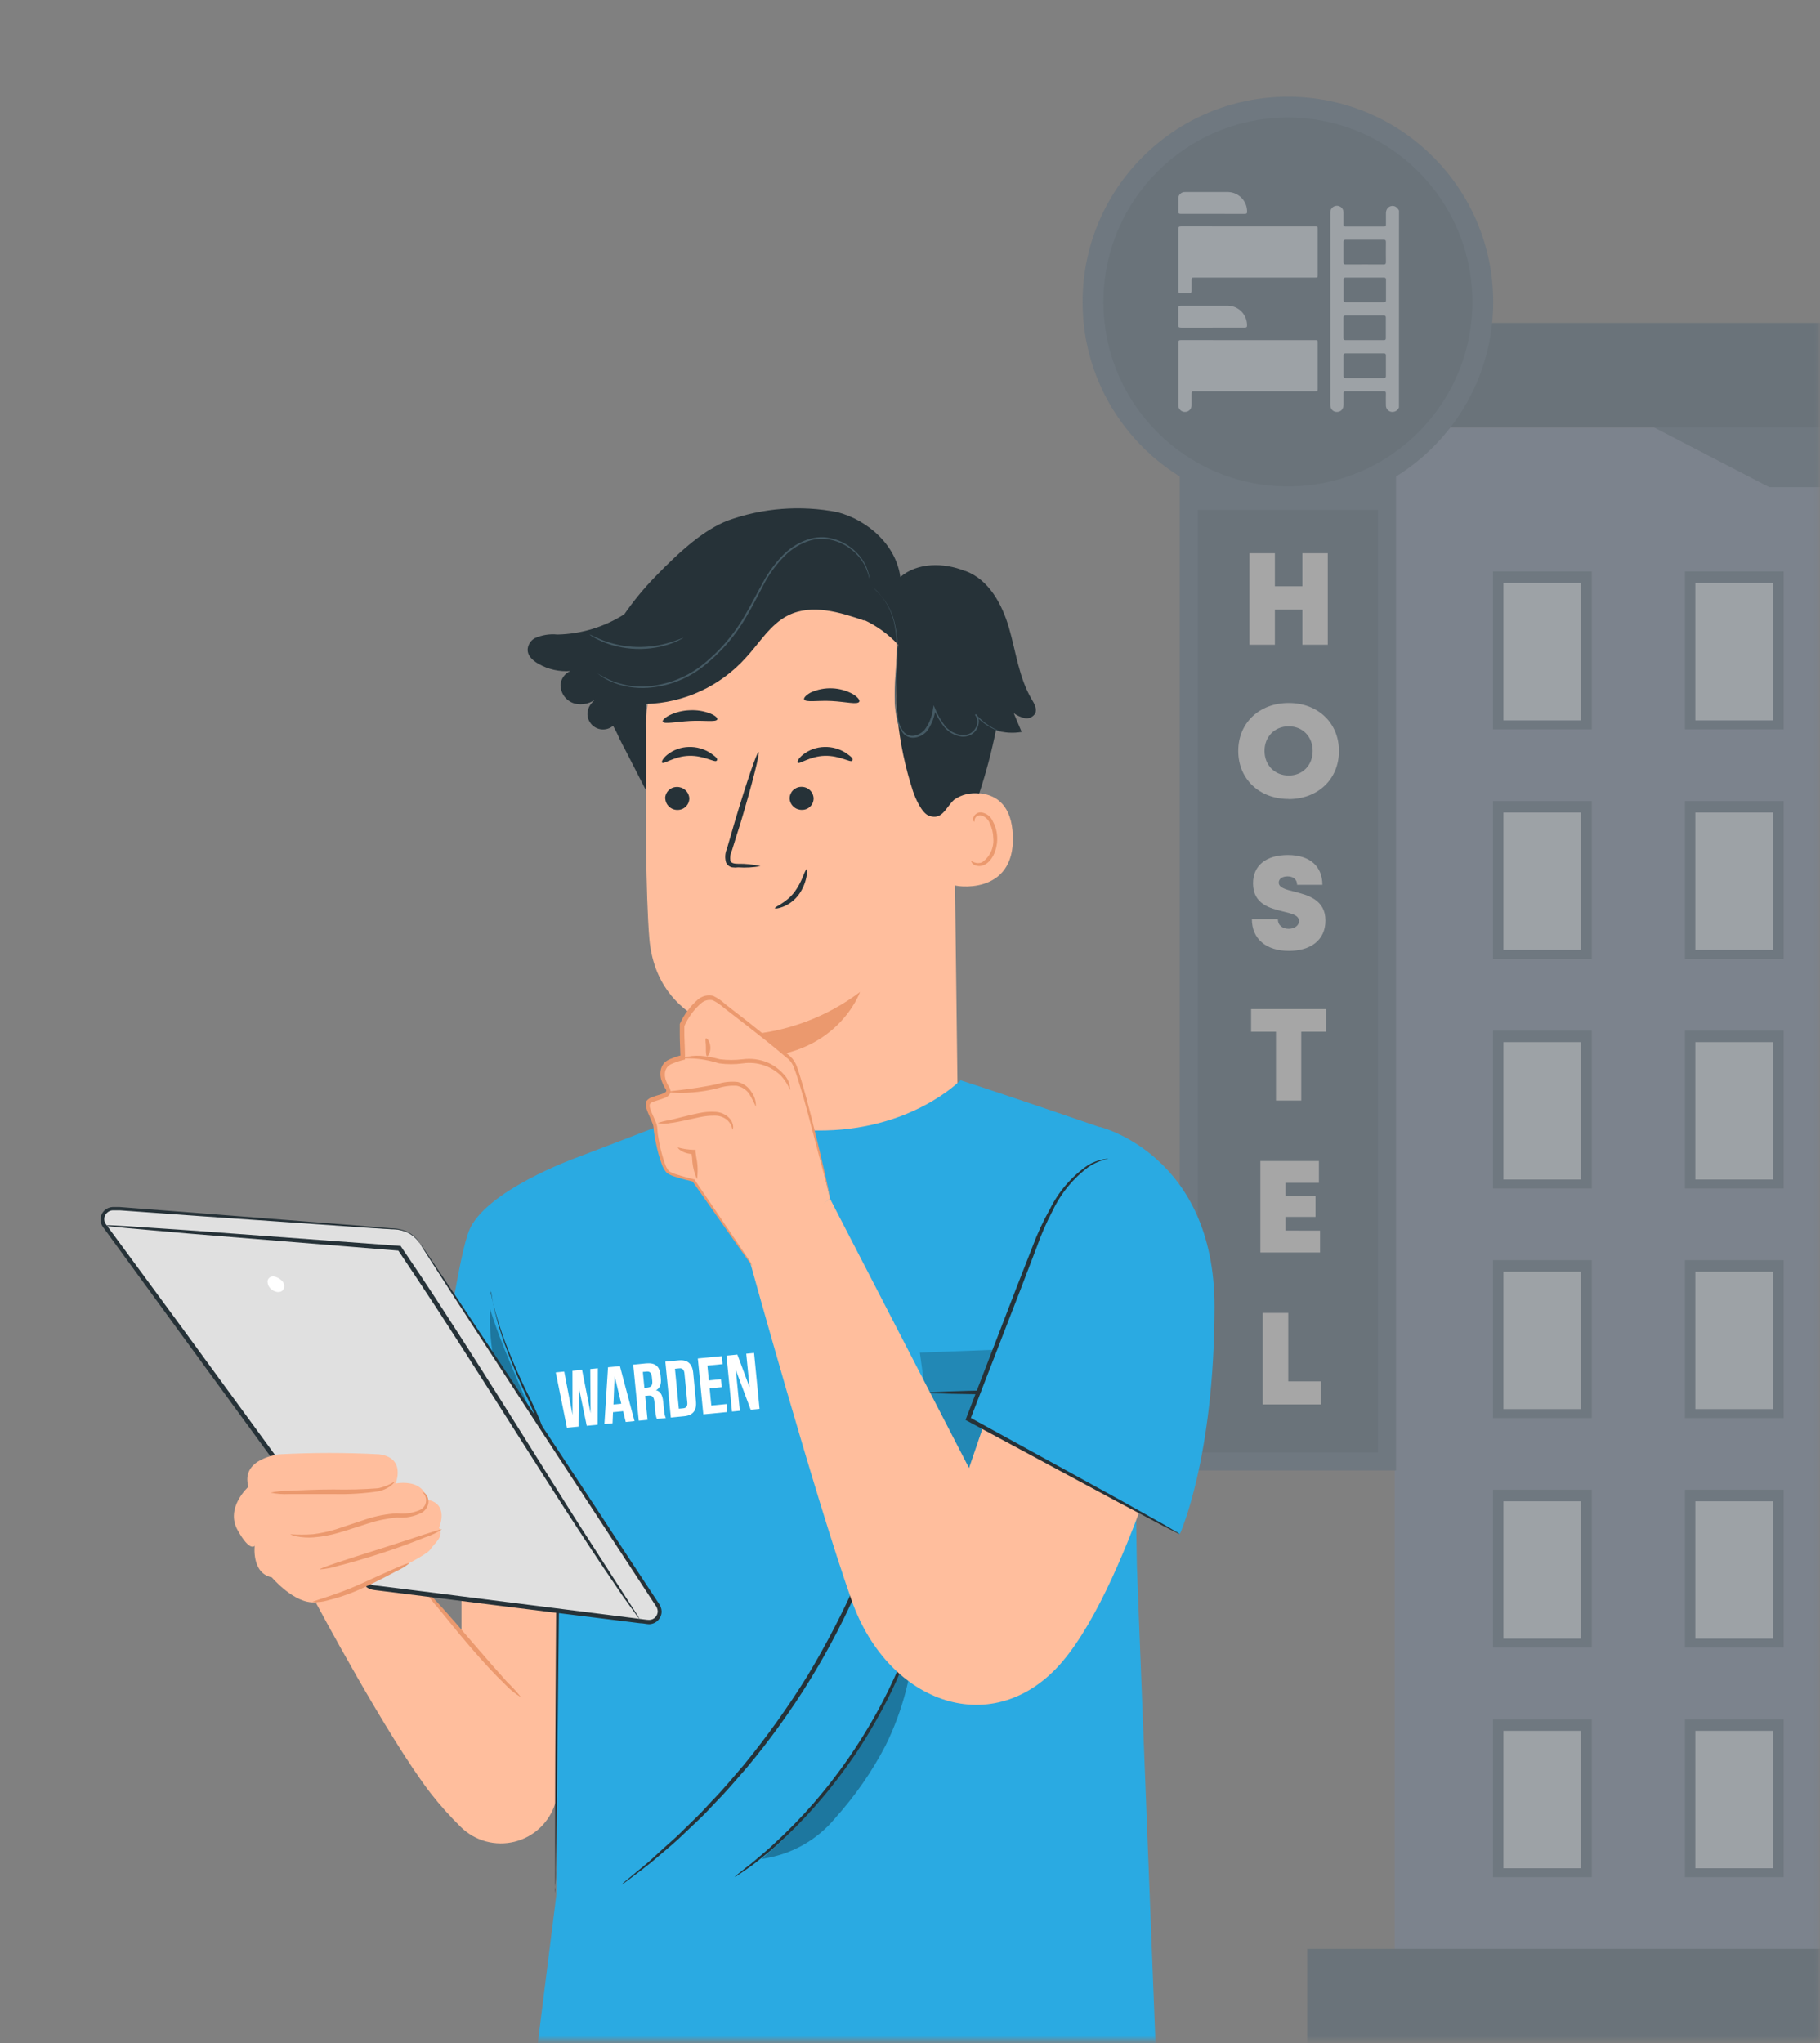<svg width="384" height="431" viewBox="0 0 384 431" fill="none" xmlns="http://www.w3.org/2000/svg">
<rect x="0" y="0" width="384" height="431" fill="#808080" stroke="none"/>
<g opacity="0.3">
<mask id="mask0_29_1616" style="mask-type:luminance" maskUnits="userSpaceOnUse" x="216" y="0" width="168" height="431">
<path d="M383.825 0.325H216.469V430.373H383.825V0.325Z" fill="white"/>
</mask>
<g mask="url(#mask0_29_1616)">
<path d="M802.254 90.188H294.269V411.84H802.254V90.188Z" fill="#738AAA"/>
<path d="M802.254 102.776H373.301L348.35 89.847H802.254V102.776Z" fill="#46647F"/>
<path d="M802.164 68.126H294.269V90.184H802.164V68.126Z" fill="#35556D"/>
<path d="M802.16 411.146H275.812V433.204H802.16V411.146Z" fill="#35556D"/>
<path d="M248.919 82.486V310.218H294.544V82.486H248.919Z" fill="#46647F"/>
<path d="M290.727 107.568H252.736V306.402H290.727V107.568Z" fill="#35556D"/>
<path d="M280.146 116.709V136.014H274.782V128.608H268.986V136.018H263.617V116.709H268.986V123.684H274.782V116.709H280.146Z" fill="white"/>
<path d="M271.896 168.559C265.686 168.559 261.257 164.32 261.257 158.42C261.257 152.52 265.702 148.302 271.896 148.302C278.09 148.302 282.502 152.524 282.502 158.441C282.502 164.357 278.086 168.579 271.896 168.579V168.559ZM271.896 163.61C274.835 163.61 276.961 161.44 276.961 158.42C276.961 155.4 274.835 153.226 271.896 153.226C268.957 153.226 266.798 155.413 266.798 158.416C266.798 161.419 268.957 163.606 271.896 163.606V163.61Z" fill="white"/>
<path d="M264.13 193.894H269.618C269.618 195.273 270.681 195.946 271.892 195.946C273.008 195.946 274.071 195.355 274.071 194.305C274.071 193.074 272.569 192.741 270.73 192.298C267.939 191.605 264.377 190.747 264.377 186.353C264.377 182.554 267.172 180.375 271.724 180.375C276.353 180.375 279.009 182.751 279.009 186.677H273.673C273.673 185.446 272.762 184.884 271.662 184.884C270.714 184.884 269.803 185.294 269.803 186.197C269.803 187.293 271.256 187.654 273.086 188.113C275.931 188.844 279.653 189.795 279.653 194.202C279.653 198.416 276.415 200.607 271.929 200.607C267.184 200.599 264.13 198.1 264.13 193.894Z" fill="white"/>
<path d="M279.797 217.663H274.552V232.179H269.216V217.663H263.97V212.875H279.805L279.797 217.663Z" fill="white"/>
<path d="M278.512 259.62V264.236H265.924V244.931H278.278V249.526H271.219V252.37H277.56V256.731H271.219V259.603L278.512 259.62Z" fill="white"/>
<path d="M278.681 291.418V296.288H266.421V276.983H271.81V291.418H278.681Z" fill="white"/>
<path d="M335.844 120.558H315.013V153.866H335.844V120.558Z" fill="#46647F"/>
<path d="M333.533 122.991H317.205V151.978H333.533V122.991Z" fill="#E2F0FF"/>
<path d="M376.334 120.558H355.504V153.866H376.334V120.558Z" fill="#46647F"/>
<path d="M374.023 122.991H357.696V151.978H374.023V122.991Z" fill="#E2F0FF"/>
<path d="M335.844 168.99H315.013V202.297H335.844V168.99Z" fill="#46647F"/>
<path d="M333.533 171.422H317.205V200.41H333.533V171.422Z" fill="#E2F0FF"/>
<path d="M376.334 168.99H355.504V202.297H376.334V168.99Z" fill="#46647F"/>
<path d="M374.023 171.422H357.696V200.41H374.023V171.422Z" fill="#E2F0FF"/>
<path d="M335.844 217.421H315.013V250.729H335.844V217.421Z" fill="#46647F"/>
<path d="M333.533 219.854H317.205V248.841H333.533V219.854Z" fill="#E2F0FF"/>
<path d="M376.334 217.421H355.504V250.729H376.334V217.421Z" fill="#46647F"/>
<path d="M374.023 219.854H357.696V248.841H374.023V219.854Z" fill="#E2F0FF"/>
<path d="M335.844 265.852H315.013V299.16H335.844V265.852Z" fill="#46647F"/>
<path d="M333.533 268.285H317.205V297.273H333.533V268.285Z" fill="#E2F0FF"/>
<path d="M376.334 265.852H355.504V299.16H376.334V265.852Z" fill="#46647F"/>
<path d="M374.023 268.285H357.696V297.273H374.023V268.285Z" fill="#E2F0FF"/>
<path d="M335.844 314.284H315.013V347.592H335.844V314.284Z" fill="#46647F"/>
<path d="M333.533 316.717H317.205V345.704H333.533V316.717Z" fill="#E2F0FF"/>
<path d="M376.334 314.284H355.504V347.592H376.334V314.284Z" fill="#46647F"/>
<path d="M374.023 316.717H357.696V345.704H374.023V316.717Z" fill="#E2F0FF"/>
<path d="M335.844 362.715H315.013V396.023H335.844V362.715Z" fill="#46647F"/>
<path d="M333.533 365.148H317.205V394.136H333.533V365.148Z" fill="#E2F0FF"/>
<path d="M376.334 362.715H355.504V396.023H376.334V362.715Z" fill="#46647F"/>
<path d="M374.023 365.148H357.696V394.136H374.023V365.148Z" fill="#E2F0FF"/>
<path d="M271.732 107.006C295.654 107.006 315.046 87.62 315.046 63.707C315.046 39.794 295.654 20.408 271.732 20.408C247.81 20.408 228.417 39.794 228.417 63.707C228.417 87.62 247.81 107.006 271.732 107.006Z" fill="#46647F"/>
<path d="M271.732 102.616C293.228 102.616 310.654 85.196 310.654 63.707C310.654 42.218 293.228 24.799 271.732 24.799C250.235 24.799 232.809 42.218 232.809 63.707C232.809 85.196 250.235 102.616 271.732 102.616Z" fill="#35556D"/>
<path d="M295.164 85.962C295.057 86.231 294.874 86.463 294.637 86.63C294.4 86.797 294.12 86.891 293.83 86.901C293.648 86.909 293.466 86.88 293.295 86.816C293.124 86.752 292.968 86.654 292.835 86.529C292.703 86.403 292.597 86.252 292.524 86.085C292.451 85.918 292.412 85.738 292.41 85.555C292.394 84.71 292.394 83.862 292.41 83.012C292.41 82.667 292.328 82.532 291.955 82.536C289.273 82.536 286.593 82.536 283.914 82.536C283.573 82.536 283.462 82.647 283.471 82.983C283.471 83.771 283.471 84.558 283.471 85.342C283.471 86.294 282.925 86.897 282.079 86.901C281.234 86.905 280.684 86.294 280.684 85.346C280.684 73.858 280.684 62.37 280.684 50.881C280.684 48.85 280.684 46.823 280.684 44.797C280.68 44.459 280.801 44.132 281.025 43.88C281.249 43.627 281.559 43.467 281.894 43.43C282.228 43.384 282.568 43.462 282.848 43.648C283.129 43.835 283.331 44.118 283.417 44.444C283.461 44.682 283.477 44.924 283.467 45.166C283.467 45.904 283.467 46.647 283.467 47.39C283.467 47.681 283.569 47.8 283.877 47.8C286.586 47.8 289.296 47.8 292.008 47.8C292.336 47.8 292.418 47.673 292.418 47.39C292.418 46.602 292.418 45.814 292.418 45.026C292.418 44.239 292.78 43.685 293.436 43.5C294.093 43.315 294.692 43.599 295.103 44.284L295.177 44.399L295.164 85.962ZM287.973 50.574C286.643 50.574 285.309 50.574 283.975 50.574C283.622 50.574 283.462 50.647 283.467 51.05C283.467 52.469 283.467 53.893 283.467 55.317C283.467 55.665 283.561 55.793 283.926 55.793C286.594 55.776 289.259 55.776 291.922 55.793C292.307 55.793 292.414 55.661 292.41 55.292C292.394 53.886 292.394 52.479 292.41 51.07C292.41 50.701 292.307 50.565 291.922 50.574C290.608 50.586 289.291 50.574 287.973 50.574ZM287.94 58.566C286.594 58.566 285.248 58.566 283.898 58.566C283.59 58.566 283.487 58.656 283.487 58.976C283.487 60.429 283.487 61.881 283.487 63.334C283.487 63.674 283.606 63.777 283.934 63.773C286.613 63.773 289.293 63.773 291.975 63.773C292.303 63.773 292.431 63.682 292.427 63.338C292.427 61.898 292.427 60.466 292.427 59.022C292.427 58.66 292.303 58.554 291.95 58.558C290.608 58.574 289.274 58.566 287.94 58.566ZM287.94 71.761C289.287 71.761 290.637 71.761 291.983 71.761C292.291 71.761 292.394 71.667 292.394 71.351C292.394 69.899 292.394 68.442 292.394 66.99C292.394 66.649 292.275 66.55 291.946 66.55C289.265 66.55 286.585 66.55 283.906 66.55C283.573 66.55 283.45 66.649 283.454 66.99C283.454 68.43 283.454 69.862 283.454 71.306C283.454 71.671 283.581 71.769 283.93 71.765C285.277 71.753 286.606 71.761 287.94 71.761ZM287.986 74.551C286.623 74.551 285.26 74.551 283.881 74.551C283.573 74.551 283.471 74.646 283.471 74.962C283.471 76.414 283.471 77.867 283.471 79.319C283.471 79.664 283.59 79.758 283.922 79.758C286.604 79.758 289.284 79.758 291.963 79.758C292.291 79.758 292.414 79.664 292.41 79.319C292.41 77.883 292.41 76.447 292.41 75.007C292.41 74.638 292.283 74.539 291.934 74.543C290.621 74.559 289.303 74.551 287.986 74.551Z" fill="#E2F0FF"/>
<path d="M263.359 71.761H277.396C278.02 71.761 278.024 71.761 278.024 72.381V81.916C278.024 82.54 278.024 82.54 277.4 82.54H252.1C251.402 82.54 251.402 82.54 251.402 83.221C251.402 83.963 251.402 84.702 251.402 85.445C251.413 85.634 251.385 85.824 251.318 86.002C251.252 86.18 251.149 86.343 251.017 86.479C250.885 86.616 250.726 86.724 250.55 86.795C250.374 86.867 250.185 86.902 249.995 86.897C249.808 86.899 249.624 86.863 249.452 86.791C249.28 86.719 249.125 86.612 248.996 86.478C248.867 86.344 248.766 86.185 248.701 86.011C248.636 85.837 248.607 85.651 248.615 85.465C248.615 81.058 248.615 76.656 248.615 72.254C248.615 71.778 248.837 71.753 249.198 71.753L263.359 71.761Z" fill="#E2F0FF"/>
<path d="M263.318 47.779H277.396C278.02 47.779 278.024 47.779 278.024 48.403V57.938C278.024 58.558 278.024 58.562 277.396 58.562H252.096C251.402 58.562 251.402 58.562 251.402 59.243C251.402 59.924 251.402 60.667 251.402 61.377C251.402 61.701 251.308 61.844 250.963 61.836C250.344 61.836 249.732 61.807 249.104 61.836C248.694 61.857 248.599 61.676 248.603 61.303C248.603 59.227 248.603 57.155 248.603 55.078C248.603 52.842 248.603 50.602 248.603 48.362C248.603 47.907 248.73 47.767 249.19 47.771C253.898 47.779 258.61 47.779 263.318 47.779Z" fill="#E2F0FF"/>
<path d="M255.852 69.115C253.627 69.115 251.402 69.115 249.178 69.115C248.722 69.115 248.575 68.988 248.587 68.524C248.616 67.347 248.587 66.165 248.587 64.987C248.587 64.61 248.71 64.491 249.083 64.495C252.445 64.495 255.802 64.495 259.164 64.495C260.242 64.537 261.26 65.001 261.998 65.787C262.736 66.573 263.135 67.618 263.108 68.696C263.108 69.074 262.899 69.107 262.616 69.107H255.852V69.115Z" fill="#E2F0FF"/>
<path d="M255.872 45.121C253.635 45.121 251.394 45.121 249.157 45.121C248.747 45.121 248.591 45.018 248.603 44.591C248.636 43.713 248.603 42.835 248.603 41.957C248.59 41.764 248.619 41.569 248.688 41.388C248.756 41.206 248.863 41.041 249.001 40.905C249.138 40.768 249.304 40.662 249.486 40.594C249.668 40.527 249.862 40.499 250.056 40.513C253.093 40.513 256.135 40.513 259.176 40.513C260.253 40.556 261.27 41.02 262.008 41.807C262.745 42.593 263.143 43.637 263.117 44.715C263.117 45.096 262.907 45.125 262.624 45.125L255.872 45.121Z" fill="#E2F0FF"/>
</g>
</g>
<mask id="mask1_29_1616" style="mask-type:luminance" maskUnits="userSpaceOnUse" x="0" y="83" width="275" height="348">
<path d="M274.983 83.02H0V430.373H274.983V83.02Z" fill="white"/>
</mask>
<g mask="url(#mask1_29_1616)">
<path d="M90.852 337.039L97.362 345.155V331.205H117.843C117.843 331.205 120.121 363.228 119.649 370.039C119.165 373.597 118.323 377.097 117.137 380.485C116.52 382.446 115.409 384.216 113.912 385.625C112.415 387.034 110.581 388.036 108.586 388.535C106.591 389.033 104.501 389.012 102.516 388.472C100.532 387.933 98.719 386.894 97.251 385.454C94.961 383.216 92.823 380.826 90.852 378.303C81.823 366.593 66.636 338.094 66.636 338.094L82.422 328.571L90.852 337.039Z" fill="#FFBE9D"/>
<path d="M89.621 335.455C90.391 336.745 91.288 337.956 92.297 339.07C94.103 341.22 96.401 344.166 99.147 347.362C101.893 350.558 104.483 353.365 106.486 355.26C107.498 356.366 108.668 357.316 109.959 358.079C109.031 356.92 108.029 355.824 106.958 354.796C105.152 352.79 102.62 349.914 99.89 346.734C94.415 340.28 89.802 335.217 89.621 335.455Z" fill="#EB996E"/>
<path d="M201.094 154.248L202.013 228.614C202.178 241.263 199.83 259.879 179.796 259.21C162.479 257.4 157.886 240.939 157.759 229.139C157.759 223.534 157.615 218.882 157.579 218.295C157.579 218.295 138.616 216.74 137.007 198.018C136.248 188.992 136.157 170.208 136.301 153.238C136.369 144.433 139.757 135.977 145.788 129.558C151.819 123.14 160.05 119.232 168.837 118.613L170.647 118.466C190.18 118.178 201.344 134.623 201.094 154.248Z" fill="#FFBE9D"/>
<path d="M157.579 218.295C166.237 217.625 174.523 214.493 181.458 209.268C181.458 209.268 176.508 223.399 157.652 223.075L157.579 218.295Z" fill="#EB996E"/>
<path d="M168.316 160.898C168.697 161.28 170.848 159.544 173.992 159.454C177.136 159.364 179.418 160.919 179.796 160.5C180.174 160.082 179.578 159.634 178.565 158.912C177.187 157.994 175.556 157.532 173.902 157.591C172.258 157.63 170.672 158.207 169.387 159.232C168.427 160.012 168.135 160.738 168.316 160.898Z" fill="#263238"/>
<path d="M166.6 168.472C166.642 169.132 166.94 169.75 167.429 170.195C167.918 170.64 168.562 170.877 169.223 170.856C169.541 170.859 169.857 170.799 170.151 170.679C170.446 170.56 170.715 170.383 170.941 170.16C171.168 169.937 171.348 169.671 171.471 169.378C171.595 169.085 171.659 168.77 171.661 168.452V168.382C171.624 167.721 171.329 167.1 170.839 166.654C170.35 166.208 169.705 165.971 169.042 165.994C168.396 166 167.778 166.259 167.321 166.715C166.865 167.172 166.606 167.79 166.6 168.436V168.472Z" fill="#263238"/>
<path d="M160.452 182.73C158.9 182.366 157.309 182.196 155.715 182.226C154.976 182.226 154.27 182.098 154.106 181.61C153.981 180.858 154.096 180.086 154.435 179.403C154.993 177.597 155.592 175.644 156.241 173.638C158.703 165.432 160.382 158.732 160.054 158.642C159.725 158.552 157.488 165.108 155.046 173.298C154.451 175.32 153.893 177.236 153.367 179.079C152.966 179.997 152.907 181.03 153.203 181.988C153.325 182.243 153.504 182.465 153.727 182.639C153.95 182.812 154.211 182.93 154.488 182.985C154.907 183.042 155.333 183.042 155.752 182.985C157.323 183.091 158.901 183.006 160.452 182.73Z" fill="#263238"/>
<path d="M169.658 147.543C169.966 148.249 172.478 147.724 175.482 147.888C178.487 148.052 180.904 148.709 181.302 148.032C181.462 147.707 180.994 147.076 179.981 146.444C178.628 145.697 177.12 145.275 175.577 145.212C174.033 145.148 172.495 145.445 171.086 146.079C170.036 146.624 169.527 147.273 169.658 147.543Z" fill="#263238"/>
<path d="M139.843 152.262C140.168 152.82 142.63 152.262 145.59 152.098C148.549 151.933 151.012 152.389 151.336 151.79C151.459 151.503 150.97 150.994 149.94 150.559C148.546 150.001 147.048 149.754 145.548 149.837C144.036 149.881 142.551 150.251 141.194 150.92C140.225 151.429 139.696 151.995 139.843 152.262Z" fill="#263238"/>
<path d="M200.569 168.235C200.893 168.075 213.223 163.483 213.703 176.313C214.183 189.143 201.213 187.051 201.176 186.669C201.139 186.288 200.569 168.235 200.569 168.235Z" fill="#FFBE9D"/>
<path d="M204.907 181.61C205.105 181.726 205.311 181.829 205.523 181.918C205.789 182.03 206.075 182.087 206.364 182.087C206.653 182.087 206.939 182.03 207.206 181.918C208.012 181.358 208.656 180.594 209.071 179.705C209.487 178.816 209.661 177.833 209.574 176.855C209.558 175.752 209.299 174.666 208.815 173.675C208.671 173.274 208.43 172.915 208.115 172.628C207.799 172.342 207.418 172.138 207.005 172.034C206.744 171.972 206.469 172.005 206.23 172.128C205.992 172.25 205.805 172.454 205.703 172.703C205.539 173.064 205.703 173.318 205.576 173.339C205.449 173.359 205.289 173.138 205.359 172.596C205.422 172.274 205.594 171.984 205.847 171.775C206.012 171.633 206.205 171.526 206.413 171.46C206.621 171.395 206.841 171.372 207.058 171.394C207.592 171.473 208.097 171.69 208.522 172.023C208.947 172.356 209.279 172.794 209.484 173.293C210.091 174.401 210.407 175.645 210.403 176.908C210.403 179.489 209.209 181.967 207.366 182.583C207.026 182.695 206.666 182.73 206.311 182.686C205.956 182.642 205.616 182.52 205.314 182.328C204.957 181.947 204.87 181.61 204.907 181.61Z" fill="#EB996E"/>
<path d="M163.501 191.621C163.358 191.297 165.87 190.538 167.643 188.171C168.385 187.138 168.992 186.014 169.449 184.827C169.814 183.887 170.101 183.309 170.245 183.346C170.388 183.383 170.335 184.014 170.138 185.044C169.87 186.395 169.31 187.671 168.496 188.782C167.654 189.906 166.518 190.777 165.213 191.297C164.178 191.695 163.526 191.728 163.501 191.621Z" fill="#263238"/>
<path d="M111.424 136.428C111.642 135.661 112.155 135.012 112.852 134.623C114.349 133.956 115.995 133.694 117.626 133.864C122.63 133.753 127.508 132.272 131.729 129.581C133.686 126.755 135.875 124.097 138.271 121.633C143.948 115.778 148.631 111.786 153.458 109.849C160.888 107.158 168.911 106.534 176.668 108.044C183.194 109.759 189.051 115.019 189.959 121.723C193.575 118.634 199.103 118.65 203.553 120.439H203.659C208.613 122.249 211.433 127.435 212.898 132.494C214.364 137.553 214.975 142.94 217.651 147.478C218.214 148.417 218.883 149.554 218.394 150.547C218.169 150.908 217.839 151.193 217.449 151.365C217.059 151.536 216.626 151.585 216.207 151.507C215.372 151.318 214.584 150.96 213.892 150.456C214.454 151.778 215.012 153.095 215.554 154.416C213.745 154.733 211.886 154.615 210.132 154.071C209.224 158.577 208.047 163.025 206.606 167.389C204.761 167.172 202.9 167.628 201.365 168.674C199.555 170.245 198.853 173.187 195.943 172.071C194.478 171.492 193.14 168.456 192.631 166.922C189.375 156.953 188.297 146.402 189.47 135.981C187.422 133.787 184.965 132.013 182.238 130.758L182.456 130.959C177.231 129.15 171.3 127.344 166.329 129.802C162.479 131.718 160.218 135.71 157.299 138.829C154.637 141.773 151.407 144.149 147.802 145.814C144.198 147.479 140.294 148.398 136.326 148.516C136.055 153.776 136.49 161.165 136.219 166.589L131.88 158.113C131.519 157.481 131.228 156.882 130.94 156.303L130.83 156.123C130.395 155.095 129.9 154.093 129.348 153.123C129.017 153.401 128.635 153.611 128.222 153.741C127.81 153.871 127.376 153.918 126.946 153.88C126.515 153.842 126.096 153.719 125.714 153.519C125.331 153.319 124.991 153.045 124.714 152.713C124.246 152.158 123.975 151.464 123.944 150.738C123.913 150.013 124.123 149.298 124.542 148.705C124.986 148.095 125.522 147.558 126.13 147.113C125.483 147.738 124.685 148.185 123.814 148.41C122.943 148.635 122.029 148.631 121.16 148.397C120.3 148.132 119.551 147.592 119.028 146.861C118.506 146.129 118.238 145.246 118.266 144.347C118.341 143.743 118.572 143.168 118.937 142.68C119.302 142.192 119.788 141.808 120.347 141.565C118.024 141.749 115.7 141.234 113.673 140.084C112.273 139.321 110.964 138.074 111.424 136.428Z" fill="#263238"/>
<path d="M184.065 123.869C184.718 124.419 185.322 125.024 185.871 125.678C187.352 127.466 188.342 129.608 188.744 131.894C189.055 133.459 189.212 135.05 189.212 136.646C189.212 138.455 189.084 140.26 188.957 142.176C188.78 144.223 188.732 146.278 188.813 148.331C188.862 149.418 188.999 150.499 189.224 151.564C189.393 152.706 189.847 153.787 190.546 154.707C190.874 155.072 191.291 155.345 191.756 155.5C192.222 155.656 192.72 155.688 193.201 155.593C194.117 155.423 194.951 154.952 195.569 154.255C196.593 152.859 197.219 151.211 197.38 149.488H196.969C197.54 150.895 198.307 152.214 199.247 153.406C200.159 154.501 201.45 155.212 202.863 155.396C203.527 155.462 204.196 155.343 204.796 155.051C205.357 154.76 205.818 154.307 206.118 153.751C206.39 153.247 206.531 152.682 206.528 152.11C206.5 151.565 206.282 151.047 205.913 150.645L205.712 150.825C206.83 152.104 208.204 153.133 209.746 153.845C210.147 154.03 210.559 154.193 210.978 154.333L211.429 154.44L210.994 154.26C210.723 154.132 210.309 153.972 209.783 153.718C208.296 152.962 206.975 151.917 205.896 150.645L205.716 150.825C206.018 151.222 206.191 151.703 206.21 152.201C206.229 152.7 206.094 153.192 205.822 153.611C205.555 154.1 205.146 154.496 204.649 154.748C204.086 155.019 203.457 155.121 202.838 155.039C201.524 154.886 200.316 154.239 199.461 153.23C198.542 152.061 197.798 150.764 197.252 149.381L196.981 148.786L196.875 149.434C196.682 151.084 196.059 152.655 195.069 153.989C194.51 154.605 193.767 155.023 192.951 155.183C192.542 155.265 192.119 155.24 191.724 155.11C191.328 154.98 190.973 154.749 190.693 154.44C190.04 153.58 189.623 152.565 189.483 151.494C189.258 150.447 189.12 149.384 189.072 148.314C188.982 146.284 189.019 144.251 189.183 142.226C189.306 140.293 189.433 138.43 189.396 136.678C189.385 135.056 189.203 133.438 188.855 131.853C188.422 129.534 187.373 127.374 185.817 125.6C185.329 124.933 184.738 124.349 184.065 123.869Z" fill="#455A64"/>
<path d="M126.085 142.086L126.249 142.213C126.4 142.337 126.557 142.452 126.721 142.558C126.96 142.755 127.22 142.925 127.497 143.063C127.869 143.293 128.256 143.498 128.654 143.678C131.164 144.81 133.916 145.3 136.662 145.106C140.762 144.84 144.694 143.384 147.978 140.917C151.939 137.885 155.241 134.08 157.685 129.732C159.044 127.455 160.148 125.141 161.301 122.991C162.437 120.897 163.869 118.977 165.553 117.292C167.058 115.762 168.922 114.633 170.975 114.01C171.899 113.751 172.858 113.641 173.816 113.686C174.708 113.738 175.59 113.908 176.439 114.19C179.014 115.072 181.162 116.891 182.456 119.286C182.882 120.181 183.204 121.121 183.416 122.088V121.887C183.428 121.69 183.397 121.493 183.326 121.309C183.171 120.58 182.934 119.871 182.62 119.196C182.086 118.138 181.377 117.178 180.522 116.357C179.391 115.258 178.034 114.418 176.545 113.895C175.675 113.594 174.77 113.407 173.853 113.337C172.86 113.294 171.866 113.404 170.906 113.661C168.795 114.286 166.874 115.43 165.32 116.988C163.622 118.7 162.178 120.647 161.034 122.769C159.803 124.94 158.683 127.25 157.34 129.511C154.932 133.81 151.679 137.578 147.777 140.589C144.555 143.008 140.712 144.462 136.695 144.782C133.984 145.007 131.259 144.566 128.757 143.498C127.838 143.083 126.946 142.611 126.085 142.086Z" fill="#455A64"/>
<path d="M124.386 133.864C124.591 134.045 124.815 134.203 125.055 134.336C125.697 134.714 126.361 135.051 127.045 135.345C128.069 135.777 129.128 136.121 130.21 136.375C132.859 136.99 135.605 137.077 138.288 136.629C139.377 136.449 140.448 136.175 141.489 135.809C142.198 135.574 142.885 135.278 143.541 134.922C143.79 134.82 144.022 134.682 144.231 134.512C144.231 134.512 143.164 134.963 141.39 135.526C140.349 135.844 139.286 136.085 138.21 136.248C136.893 136.44 135.562 136.519 134.232 136.482C131.815 136.408 129.426 135.932 127.164 135.074C125.436 134.389 124.423 133.79 124.386 133.864Z" fill="#455A64"/>
<path d="M139.695 160.898C140.073 161.28 142.244 159.544 145.372 159.454C148.499 159.364 150.794 160.919 151.192 160.5C151.59 160.082 150.958 159.634 149.961 158.912C148.583 157.994 146.952 157.532 145.298 157.591C143.654 157.63 142.068 158.207 140.783 159.232C139.827 160.012 139.519 160.738 139.695 160.898Z" fill="#263238"/>
<path d="M140.369 168.472C140.408 169.132 140.702 169.751 141.189 170.198C141.676 170.645 142.318 170.886 142.979 170.869C143.632 170.869 144.259 170.609 144.72 170.148C145.182 169.686 145.442 169.06 145.442 168.407C145.394 167.745 145.093 167.128 144.602 166.683C144.11 166.238 143.465 166 142.803 166.019C142.153 166.019 141.53 166.275 141.068 166.733C140.607 167.19 140.345 167.811 140.34 168.46L140.369 168.472Z" fill="#263238"/>
<path d="M113.956 438.226C113.956 440.524 122.888 757.027 122.888 757.027H170.434L179.997 486.37C179.997 486.37 191.26 627.923 191.26 630.943C191.26 633.962 201.184 758.602 201.184 758.602L245.279 754.988L242.405 469.922L236.971 428.125L113.956 438.226Z" fill="#263238"/>
<path d="M137.586 238.551L159.187 230.095L198.98 227.838L217.688 234.937L192.056 249.178L169.962 248.366L137.586 238.551Z" fill="#FFBE9D"/>
<path d="M112.113 441.841C114.063 442.165 244.445 447.717 244.445 447.717L239.873 330.519L239.491 307.498L232.079 237.796C232.079 237.796 212.591 231.092 202.65 227.892C202.65 227.892 192.179 238.736 172.277 238.502C152.826 238.211 148.775 233.821 148.775 233.821L121.57 244.246C121.57 244.246 102.242 251.189 98.918 259.735C95.593 268.281 89.732 315.613 89.732 315.613H117.942L117.4 399.63L112.113 441.841Z" fill="#2AAAE2"/>
<g opacity="0.2">
<path d="M194.079 285.358L198.131 314.907L217.688 323.634L232.152 311.309V283.893L194.079 285.358Z" fill="black"/>
</g>
<path d="M231.635 293.744C231.635 293.978 223.517 294.179 213.576 294.179C203.635 294.179 195.495 293.978 195.495 293.744C207.54 293.143 219.607 293.143 231.652 293.744H231.635Z" fill="#263238"/>
<path d="M103.326 271.97C103.421 272.221 103.494 272.481 103.543 272.745C103.671 273.324 103.851 274.062 104.048 275.002C104.759 277.821 105.628 280.597 106.65 283.319C108.246 287.481 110.058 291.558 112.076 295.533C114.371 300.141 116.123 305.655 118.131 311.51V311.633C118.131 318.645 118.04 326.346 117.987 334.368C117.79 352.277 117.626 368.508 117.498 380.346C117.392 386.164 117.318 390.898 117.248 394.275C117.277 395.536 117.24 396.797 117.137 398.054C117.178 398.493 117.178 398.936 117.137 399.375C117.096 398.936 117.096 398.493 117.137 398.054V380.325C117.137 368.488 117.281 352.277 117.371 334.372C117.371 326.346 117.519 318.666 117.572 311.654V311.748C115.602 305.889 113.722 300.469 111.678 295.808C109.722 291.779 107.977 287.651 106.449 283.442C105.455 280.694 104.651 277.881 104.044 275.022C103.863 274.029 103.72 273.213 103.634 272.725C103.504 272.485 103.401 272.232 103.326 271.97Z" fill="#263238"/>
<path d="M241.552 258.18C241.613 259.01 241.613 259.844 241.552 260.674C241.552 262.48 241.392 264.72 241.301 267.485C241.063 273.377 240.755 281.238 240.415 289.933C240.074 298.627 239.655 306.484 239.385 312.376C239.237 315.125 239.093 317.418 239.003 319.17C239.003 320.009 238.912 320.846 238.732 321.665C238.666 320.835 238.666 320.001 238.732 319.17C238.732 317.365 238.822 315.104 238.859 312.359C239.003 306.615 239.27 298.66 239.635 289.896C240 281.132 240.394 273.197 240.776 267.448C240.957 264.576 241.137 262.262 241.281 260.654C241.305 259.823 241.396 258.996 241.552 258.18Z" fill="#263238"/>
<g opacity="0.3">
<path d="M103.4 276.143C102.905 289.011 107.503 301.556 116.197 311.059C113.542 298.967 106.925 287.725 103.4 276.143Z" fill="black"/>
</g>
<g opacity="0.3">
<path d="M160.669 392.162C166.8 391.35 172.391 388.236 176.307 383.451C180.437 378.851 183.972 373.751 186.831 368.27C190.522 360.807 192.618 352.659 192.988 344.342C185.419 364.693 174.247 380.797 160.669 392.162Z" fill="black"/>
</g>
<path d="M195.381 335.455C195.37 335.711 195.334 335.965 195.274 336.214L194.802 338.327C194.605 339.25 194.313 340.379 193.936 341.634C193.558 342.89 193.14 344.4 192.561 345.971C191.268 349.705 189.761 353.362 188.046 356.922C185.904 361.286 183.488 365.511 180.814 369.571C178.117 373.587 175.164 377.424 171.973 381.06C169.39 384.011 166.632 386.804 163.715 389.426C162.483 390.566 161.252 391.477 160.205 392.335C159.159 393.192 158.252 393.853 157.46 394.386L155.65 395.617C155.451 395.772 155.233 395.9 155.001 395.998C155.171 395.807 155.358 395.632 155.559 395.473L157.242 394.119C158.001 393.557 158.884 392.856 159.898 391.969C160.911 391.083 162.085 390.16 163.296 388.987C166.187 386.341 168.927 383.535 171.505 380.584C177.808 373.33 183.149 365.294 187.397 356.676C189.132 353.143 190.683 349.524 192.044 345.831C192.659 344.276 193.09 342.832 193.525 341.564C193.96 340.297 194.285 339.197 194.539 338.282C194.794 337.367 194.991 336.784 195.155 336.231C195.197 335.963 195.273 335.703 195.381 335.455Z" fill="#263238"/>
<path d="M191.621 298.787C191.591 299.188 191.536 299.587 191.457 299.981C191.313 300.83 191.112 301.967 190.862 303.378C190.611 304.79 190.262 306.661 189.741 308.798C189.22 310.936 188.727 313.262 187.931 315.81L186.741 319.86C186.306 321.267 185.764 322.695 185.255 324.176C184.282 327.196 182.961 330.302 181.643 333.593C175.595 347.804 167.486 361.048 157.579 372.899C155.247 375.574 153.064 378.159 150.835 380.399C149.751 381.536 148.721 382.676 147.654 383.682L144.6 386.574C142.683 388.474 140.804 389.992 139.174 391.399C137.545 392.807 136.12 393.931 134.91 394.834L132.16 396.914C131.847 397.168 131.515 397.398 131.166 397.599C131.43 397.293 131.727 397.018 132.053 396.778L134.709 394.571C135.887 393.631 137.294 392.458 138.866 390.956C140.438 389.455 142.302 387.977 144.182 386.061L147.182 383.132C148.233 382.123 149.234 380.965 150.31 379.825C152.518 377.585 154.652 375 156.963 372.308C161.82 366.371 166.283 360.123 170.323 353.603C174.284 347.037 177.817 340.223 180.9 333.203C182.238 329.92 183.576 326.839 184.516 323.856C185.021 322.375 185.583 320.984 186.035 319.573C186.486 318.161 186.856 316.844 187.266 315.564C188.116 313.016 188.641 310.665 189.203 308.589C189.766 306.513 190.176 304.757 190.468 303.292C190.759 301.827 191.046 300.765 191.227 299.915C191.317 299.526 191.449 299.148 191.621 298.787Z" fill="#263238"/>
<path d="M88.591 262.336C96.635 274.534 129.18 323.996 138.796 338.615C139.034 338.976 139.163 339.398 139.169 339.83C139.174 340.262 139.056 340.687 138.827 341.054C138.599 341.421 138.27 341.715 137.88 341.902C137.49 342.088 137.054 342.159 136.625 342.106L78.777 334.877C78.473 334.834 78.181 334.732 77.917 334.577C77.653 334.421 77.422 334.215 77.238 333.97L22.008 258.578C21.653 258.089 21.506 257.48 21.6 256.884C21.693 256.287 22.018 255.752 22.505 255.394C22.941 255.075 23.476 254.922 24.015 254.963L83.493 259.374C84.515 259.436 85.508 259.737 86.393 260.251C87.278 260.765 88.031 261.479 88.591 262.336Z" fill="#E0E0E0"/>
<path d="M88.591 262.336C88.472 262.082 88.32 261.845 88.139 261.63C87.636 261.003 87.024 260.471 86.333 260.059C85.147 259.433 83.825 259.11 82.483 259.119L77.057 258.672L42.711 255.981L31.358 255.111L25.3 254.643H23.707C23.098 254.676 22.518 254.918 22.066 255.328C21.604 255.752 21.308 256.326 21.228 256.948C21.148 257.569 21.291 258.199 21.631 258.726L37.704 280.758L74.545 331.172C75.395 332.308 76.138 333.375 77.041 334.548C77.328 334.853 77.68 335.088 78.071 335.238C78.435 335.356 78.811 335.435 79.192 335.472L81.244 335.726L89.325 336.735L105.14 338.725L135.078 342.447C135.693 342.447 136.219 342.611 136.888 342.648C137.245 342.651 137.598 342.583 137.928 342.446C138.257 342.309 138.556 342.107 138.805 341.852C139.311 341.349 139.597 340.666 139.601 339.952C139.565 339.293 139.324 338.662 138.911 338.147C137.61 336.194 136.346 334.261 135.098 332.361C132.586 328.57 130.173 324.882 127.866 321.32C123.167 314.218 118.836 307.588 114.777 301.442L95.741 272.819L90.536 265.048L89.161 263.042C89.019 262.806 88.849 262.587 88.656 262.389C88.78 262.632 88.917 262.868 89.067 263.095L90.368 265.147L95.424 273.033L114.19 301.84L127.205 321.718L134.437 332.776L138.218 338.561C138.551 338.945 138.748 339.428 138.776 339.936C138.764 340.415 138.57 340.873 138.234 341.216C138.066 341.384 137.867 341.517 137.647 341.607C137.427 341.698 137.191 341.743 136.954 341.741C136.445 341.741 135.796 341.614 135.143 341.544L105.259 337.765L89.44 335.759L81.363 334.745L79.31 334.495C79.005 334.469 78.703 334.414 78.407 334.331C78.157 334.226 77.929 334.073 77.739 333.88C76.942 332.776 76.129 331.676 75.313 330.597L38.442 280.155L22.308 258.217C22.058 257.85 21.951 257.404 22.008 256.964C22.065 256.524 22.281 256.12 22.616 255.829C22.931 255.534 23.341 255.361 23.773 255.341H25.275L31.329 255.775L42.703 256.596L77.049 258.984L82.475 259.325C83.782 259.282 85.08 259.564 86.251 260.145C87.189 260.686 87.99 261.436 88.591 262.336Z" fill="#263238"/>
<path d="M22.045 258.541C22.448 258.644 22.861 258.704 23.276 258.721L26.782 259.082L39.834 260.239L84.252 263.854L83.912 263.637C86.695 267.777 89.551 272.06 92.445 276.487C104.159 294.54 114.391 311.059 122.128 322.851C125.978 328.763 129.18 333.477 131.4 336.731L134.007 340.346C134.293 340.795 134.619 341.218 134.979 341.609C134.739 341.132 134.464 340.673 134.158 340.235L131.696 336.423L122.666 322.399C115.089 310.525 104.931 293.921 93.2 275.884C90.327 271.457 87.454 267.153 84.646 263.033L84.519 262.837H84.302L39.85 259.554L26.761 258.668L23.235 258.487C22.838 258.481 22.441 258.499 22.045 258.541Z" fill="#263238"/>
<path d="M56.465 270.16C56.537 269.862 56.724 269.605 56.986 269.444C57.247 269.283 57.562 269.233 57.861 269.303H57.894C58.485 269.435 59.026 269.735 59.449 270.169C59.721 270.412 59.898 270.744 59.947 271.106C59.997 271.467 59.916 271.835 59.72 272.142C59.141 272.864 57.914 272.594 57.257 271.994C56.98 271.782 56.761 271.501 56.623 271.18C56.484 270.859 56.43 270.508 56.465 270.16Z" fill="white"/>
<path d="M83.464 312.954C83.464 312.954 85.763 307.534 79.959 306.8C72.967 306.435 65.961 306.435 58.969 306.8C58.969 306.8 50.666 307.678 52.418 313.652C52.418 313.652 47.493 318.046 50.12 322.781C52.747 327.516 53.736 326.104 53.736 326.104C53.736 326.104 53.034 331.906 57.352 332.772C57.352 332.772 62.109 338.393 66.484 338.032C70.859 337.671 89.469 328.743 90.701 326.991C91.932 325.239 93.684 324.242 92.638 322.272C92.638 322.272 94.916 317.139 89.999 316.364C90.13 316.352 89.785 312.068 83.464 312.954Z" fill="#FFBE9D"/>
<path d="M57.064 314.907C58.355 315.171 59.673 315.268 60.988 315.195H70.404C73.572 315.277 76.742 315.084 79.877 314.616C82.393 314.038 83.366 312.565 83.243 312.565C82.177 313.246 80.994 313.725 79.754 313.976C76.634 314.214 73.512 314.298 70.387 314.226C66.771 314.226 63.373 314.391 60.968 314.518C59.656 314.493 58.346 314.624 57.064 314.907Z" fill="#EB996E"/>
<path d="M61.239 323.671C61.621 323.885 62.038 324.032 62.47 324.106C63.66 324.344 64.876 324.422 66.086 324.34C67.874 324.206 69.643 323.884 71.364 323.38C73.318 322.838 75.379 322.1 77.55 321.431C79.572 320.766 81.664 320.336 83.784 320.147C85.616 320.303 87.455 319.933 89.083 319.08C89.716 318.658 90.167 318.013 90.347 317.275C90.465 316.719 90.388 316.14 90.13 315.634C89.678 314.784 89.046 314.747 89.063 314.784C89.402 315.031 89.655 315.378 89.785 315.777C89.961 316.286 89.948 316.842 89.749 317.342C89.55 317.843 89.179 318.255 88.702 318.506C87.144 319.203 85.426 319.466 83.731 319.265C81.536 319.394 79.367 319.808 77.279 320.496L71.122 322.547C69.466 323.075 67.765 323.45 66.041 323.667C64.442 323.787 62.837 323.789 61.239 323.671Z" fill="#EB996E"/>
<path d="M67.457 331.098C68.785 331.012 70.097 330.757 71.36 330.339C73.749 329.744 77.004 328.804 80.562 327.647C84.121 326.49 87.29 325.296 89.592 324.365C90.866 323.96 92.08 323.388 93.204 322.666C93.204 322.412 87.384 324.471 80.3 326.712C73.216 328.952 67.367 330.827 67.457 331.098Z" fill="#EB996E"/>
<path d="M65.959 337.966C67.05 338.06 68.149 337.938 69.193 337.605C71.744 336.98 74.228 336.103 76.606 334.987C79.388 333.703 81.831 332.419 83.583 331.479C84.585 331.049 85.523 330.483 86.37 329.797C86.243 329.51 81.687 331.606 76.208 334.101C70.728 336.596 65.922 337.732 65.959 337.966Z" fill="#EB996E"/>
<path d="M250.791 285.686C250.791 285.686 238.966 333.014 224.198 350.488C209.882 367.401 187.48 359.634 179.726 337.732C171.973 315.831 158.141 265.84 158.141 265.84L175.113 252.866L204.456 309.701L217.68 270.956L250.791 285.686Z" fill="#FFBE9D"/>
<path d="M158.917 267.141L146.459 249.088C144.651 248.693 142.879 248.144 141.165 247.446C139.753 246.626 138.361 239.458 138.398 238.051C138.435 236.643 135.977 233.385 136.97 232.466C137.963 231.547 141.292 231.473 141.111 230.136C141.111 229.845 138.649 226.854 140.566 224.712C141.633 224.001 142.823 223.494 144.075 223.214L143.874 216.329C143.874 216.329 147.601 208.214 151.397 211.139C151.397 211.139 165.734 222.147 167.179 223.916C168.624 225.684 174.156 248.603 175.113 252.834" fill="#FFBE9D"/>
<path d="M175.113 252.866C175.096 252.451 175.035 252.038 174.932 251.635C174.735 250.77 174.522 249.629 174.193 248.205C173.523 245.197 172.511 240.979 171.156 235.552C170.471 232.877 169.711 229.968 168.751 226.862C168.496 226.082 168.262 225.307 167.93 224.511C167.547 223.687 166.963 222.973 166.231 222.435C164.93 221.278 163.555 220.158 162.126 219C159.291 216.703 156.282 214.335 153.096 211.898C152.321 211.163 151.436 210.553 150.474 210.089C149.912 209.951 149.324 209.95 148.762 210.085C148.199 210.221 147.677 210.489 147.239 210.868C145.61 212.288 144.309 214.045 143.426 216.018V218.241C143.426 219.85 143.533 221.438 143.57 223.013L143.915 222.578C143.049 222.791 142.202 223.075 141.382 223.428C140.923 223.609 140.505 223.88 140.151 224.224C139.839 224.594 139.605 225.024 139.466 225.487C139.232 226.402 139.309 227.369 139.683 228.236C139.834 228.648 140.021 229.047 140.241 229.426L140.57 229.951V230.078V230.206C140.57 230.329 140.208 230.567 139.864 230.71C139.503 230.853 139.135 230.974 138.76 231.071C138.349 231.199 137.984 231.305 137.569 231.482C137.094 231.622 136.676 231.909 136.375 232.302C136.196 232.773 136.196 233.293 136.375 233.763C136.48 234.159 136.618 234.546 136.785 234.92C137.093 235.663 137.438 236.348 137.688 237.037C137.82 237.34 137.893 237.664 137.906 237.993C137.93 238.403 137.972 238.777 138.033 239.167C138.144 239.926 138.267 240.648 138.444 241.374C138.72 242.787 139.107 244.177 139.601 245.53C139.83 246.244 140.206 246.903 140.705 247.463C141.299 247.848 141.952 248.135 142.638 248.312C143.902 248.722 145.134 249.018 146.254 249.289L146.053 249.145L155.276 262.274L157.841 265.889C158.123 266.311 158.437 266.71 158.781 267.083C158.568 266.624 158.308 266.188 158.005 265.783L155.584 262.168L146.554 248.887V248.792H146.427C145.253 248.505 144.026 248.181 142.815 247.783C142.22 247.63 141.653 247.386 141.132 247.061C140.741 246.574 140.447 246.017 140.266 245.419C139.802 244.092 139.433 242.733 139.162 241.353C139.018 240.648 138.891 239.926 138.78 239.203C138.78 238.842 138.69 238.461 138.69 238.137C138.671 237.716 138.586 237.301 138.439 236.906C138.148 236.167 137.807 235.462 137.516 234.776C137.368 234.435 137.242 234.084 137.138 233.726C137.048 233.45 137.048 233.153 137.138 232.877C137.348 232.659 137.609 232.498 137.898 232.409L139.018 232.044C139.423 231.931 139.82 231.794 140.208 231.634C140.459 231.56 140.692 231.437 140.894 231.272C141.097 231.107 141.264 230.904 141.386 230.673C141.449 230.518 141.48 230.352 141.477 230.185C141.48 230.07 141.449 229.957 141.386 229.861V229.697L141.079 229.176C140.877 228.836 140.707 228.479 140.57 228.109C140.266 227.421 140.196 226.653 140.373 225.922C140.483 225.577 140.661 225.257 140.898 224.983C141.163 224.731 141.476 224.534 141.817 224.404C142.586 224.079 143.377 223.813 144.186 223.608L144.53 223.518V223.173C144.53 221.602 144.44 219.993 144.387 218.385V216.489C145.189 214.64 146.394 212.991 147.913 211.664C148.242 211.368 148.637 211.155 149.065 211.041C149.493 210.928 149.942 210.918 150.375 211.012C151.227 211.432 152.017 211.968 152.723 212.604C155.872 215.025 158.882 217.373 161.753 219.649C163.161 220.789 164.536 221.909 165.837 223.03C166.493 223.488 167.016 224.11 167.355 224.835C167.663 225.578 167.914 226.353 168.176 227.112C169.153 230.185 169.986 233.094 170.672 235.728C172.047 240.972 173.167 245.235 173.98 248.292C174.341 249.699 174.649 250.84 174.867 251.689C174.928 252.085 175.01 252.478 175.113 252.866Z" fill="#EB996E"/>
<path d="M144.075 223.173C144.075 223.338 145.54 223.173 147.798 223.444C149.127 223.636 150.439 223.933 151.721 224.331C153.4 224.568 155.104 224.568 156.782 224.331C158.224 224.128 159.694 224.258 161.079 224.708C162.463 225.159 163.727 225.92 164.774 226.932C165.594 227.825 166.244 228.861 166.69 229.988C166.709 229.336 166.588 228.688 166.335 228.086C166.082 227.485 165.704 226.944 165.225 226.501C164.282 225.453 163.115 224.632 161.81 224.097C160.197 223.46 158.449 223.243 156.729 223.465C155.121 223.662 153.494 223.662 151.886 223.465C150.567 223.095 149.216 222.853 147.851 222.743C146.576 222.649 145.296 222.795 144.075 223.173Z" fill="#EB996E"/>
<path d="M149.156 222.812C149.37 222.923 149.948 222.073 149.879 220.88C149.809 219.686 149.136 218.927 148.939 219.07C148.742 219.214 148.939 219.977 148.939 220.88C148.939 221.782 148.918 222.705 149.156 222.812Z" fill="#EB996E"/>
<path d="M140.676 230.403C144.314 230.76 147.987 230.472 151.524 229.554C152.801 229.144 154.143 228.978 155.481 229.065C156.522 229.286 157.444 229.886 158.067 230.747C158.593 231.633 159.064 232.55 159.479 233.492C159.536 232.389 159.216 231.3 158.572 230.403C158.25 229.869 157.826 229.404 157.324 229.035C156.821 228.666 156.251 228.4 155.645 228.253C154.196 228.096 152.729 228.25 151.344 228.704C145.503 229.951 140.656 230.148 140.676 230.403Z" fill="#EB996E"/>
<path d="M138.76 236.926C139.632 237.136 140.542 237.136 141.415 236.926C143.057 236.746 145.232 236.184 147.617 235.696C148.715 235.453 149.838 235.343 150.962 235.367C151.838 235.383 152.684 235.689 153.367 236.237C153.988 236.781 154.402 237.521 154.541 238.334C154.67 238.115 154.721 237.859 154.685 237.608C154.613 236.921 154.3 236.281 153.802 235.802C153.054 235.079 152.074 234.644 151.036 234.571C149.824 234.489 148.606 234.58 147.42 234.842C144.957 235.33 142.844 235.979 141.263 236.303C140.412 236.437 139.574 236.645 138.76 236.926Z" fill="#EB996E"/>
<path d="M143.045 242.076C142.881 242.203 144.091 243.471 146.328 243.471L145.897 243.089C145.897 243.471 145.988 243.848 146.025 244.23C146.071 245.799 146.421 247.344 147.055 248.78C147.285 247.237 147.235 245.665 146.907 244.139L146.747 242.982V242.572H146.336C145.223 242.544 144.117 242.377 143.045 242.076Z" fill="#EB996E"/>
<path d="M232.079 237.747C232.079 237.747 256.295 243.602 256.25 275.7C256.205 307.797 248.927 323.643 248.927 323.643L204.312 299.353L214.253 274.362L232.079 237.747Z" fill="#2AAAE2"/>
<path d="M248.927 323.634C248.606 323.533 248.298 323.395 248.008 323.224C247.318 322.9 246.469 322.444 245.422 321.923L235.896 316.893L204.078 299.763L203.713 299.562L203.86 299.185C204.636 297.195 205.432 295.082 206.262 292.932L214.343 271.97L217.869 262.943C218.869 260.254 220.078 257.648 221.485 255.148C223.323 251.401 226.094 248.19 229.53 245.821C230.5 245.231 231.565 244.815 232.678 244.591L233.544 244.463H233.852C232.39 244.753 230.997 245.318 229.747 246.129C226.459 248.555 223.825 251.758 222.08 255.451C220.763 257.949 219.633 260.541 218.698 263.206L215.217 272.31L207.103 293.256L204.698 299.509L204.48 298.947L236.15 316.352L245.549 321.612L248.053 323.089C248.37 323.226 248.665 323.41 248.927 323.634Z" fill="#263238"/>
<path d="M124.607 298.134L122.806 288.985L120.782 289.186L120.798 298.508L119.046 289.354L117.26 289.53L119.616 301.208L122.075 300.965L122.141 292.776L123.795 300.797L126.106 300.572L126.147 288.661L124.542 288.817L124.607 298.134Z" fill="white"/>
<path d="M128.285 288.447L127.522 300.432L129.241 300.264L129.336 297.925L131.474 297.716L132.02 299.993L133.875 299.809L130.797 288.214L128.285 288.447ZM129.434 296.301L129.676 290.273L131.076 296.136L129.434 296.301Z" fill="white"/>
<path d="M139.921 295.681C139.786 294.282 139.297 293.478 138.448 293.305V293.273C139.223 292.862 139.552 292.042 139.433 290.811L139.363 290.085C139.182 288.251 138.251 287.455 136.346 287.623L133.6 287.894L134.77 299.727L136.625 299.542L136.129 294.487L136.769 294.426C137.627 294.339 137.967 294.68 138.074 295.759L138.283 297.917C138.311 298.408 138.416 298.891 138.595 299.349L140.483 299.164C140.282 298.719 140.167 298.241 140.143 297.753L139.921 295.681ZM136.638 292.735L135.96 292.801L135.632 289.432L136.473 289.35C137.097 289.289 137.458 289.662 137.536 290.47L137.627 291.381C137.696 292.271 137.36 292.665 136.621 292.727L136.638 292.735Z" fill="white"/>
<path d="M146.263 289.629C146.074 287.692 145.052 286.806 143.213 286.987L140.381 287.261L141.538 299.057L144.37 298.778C146.209 298.602 147.038 297.548 146.833 295.595L146.263 289.629ZM144.173 297.1L143.229 297.191L142.409 288.767L143.352 288.673C143.976 288.611 144.333 288.968 144.411 289.727L145.011 295.882C145.085 296.62 144.805 297.039 144.182 297.1H144.173Z" fill="white"/>
<path d="M150.08 296.518L149.727 292.895L152.271 292.649L152.107 290.963L149.558 291.213L149.255 288.095L152.456 287.779L152.292 286.096L147.235 286.589L148.393 298.385L153.449 297.892L153.285 296.206L150.08 296.518Z" fill="white"/>
<path d="M160.259 297.224L159.101 285.428L157.451 285.588L158.145 292.649L155.58 285.772L153.285 285.998L154.443 297.794L156.097 297.63L155.251 289.022L158.387 297.408L160.259 297.224Z" fill="white"/>
</g>
</svg>
